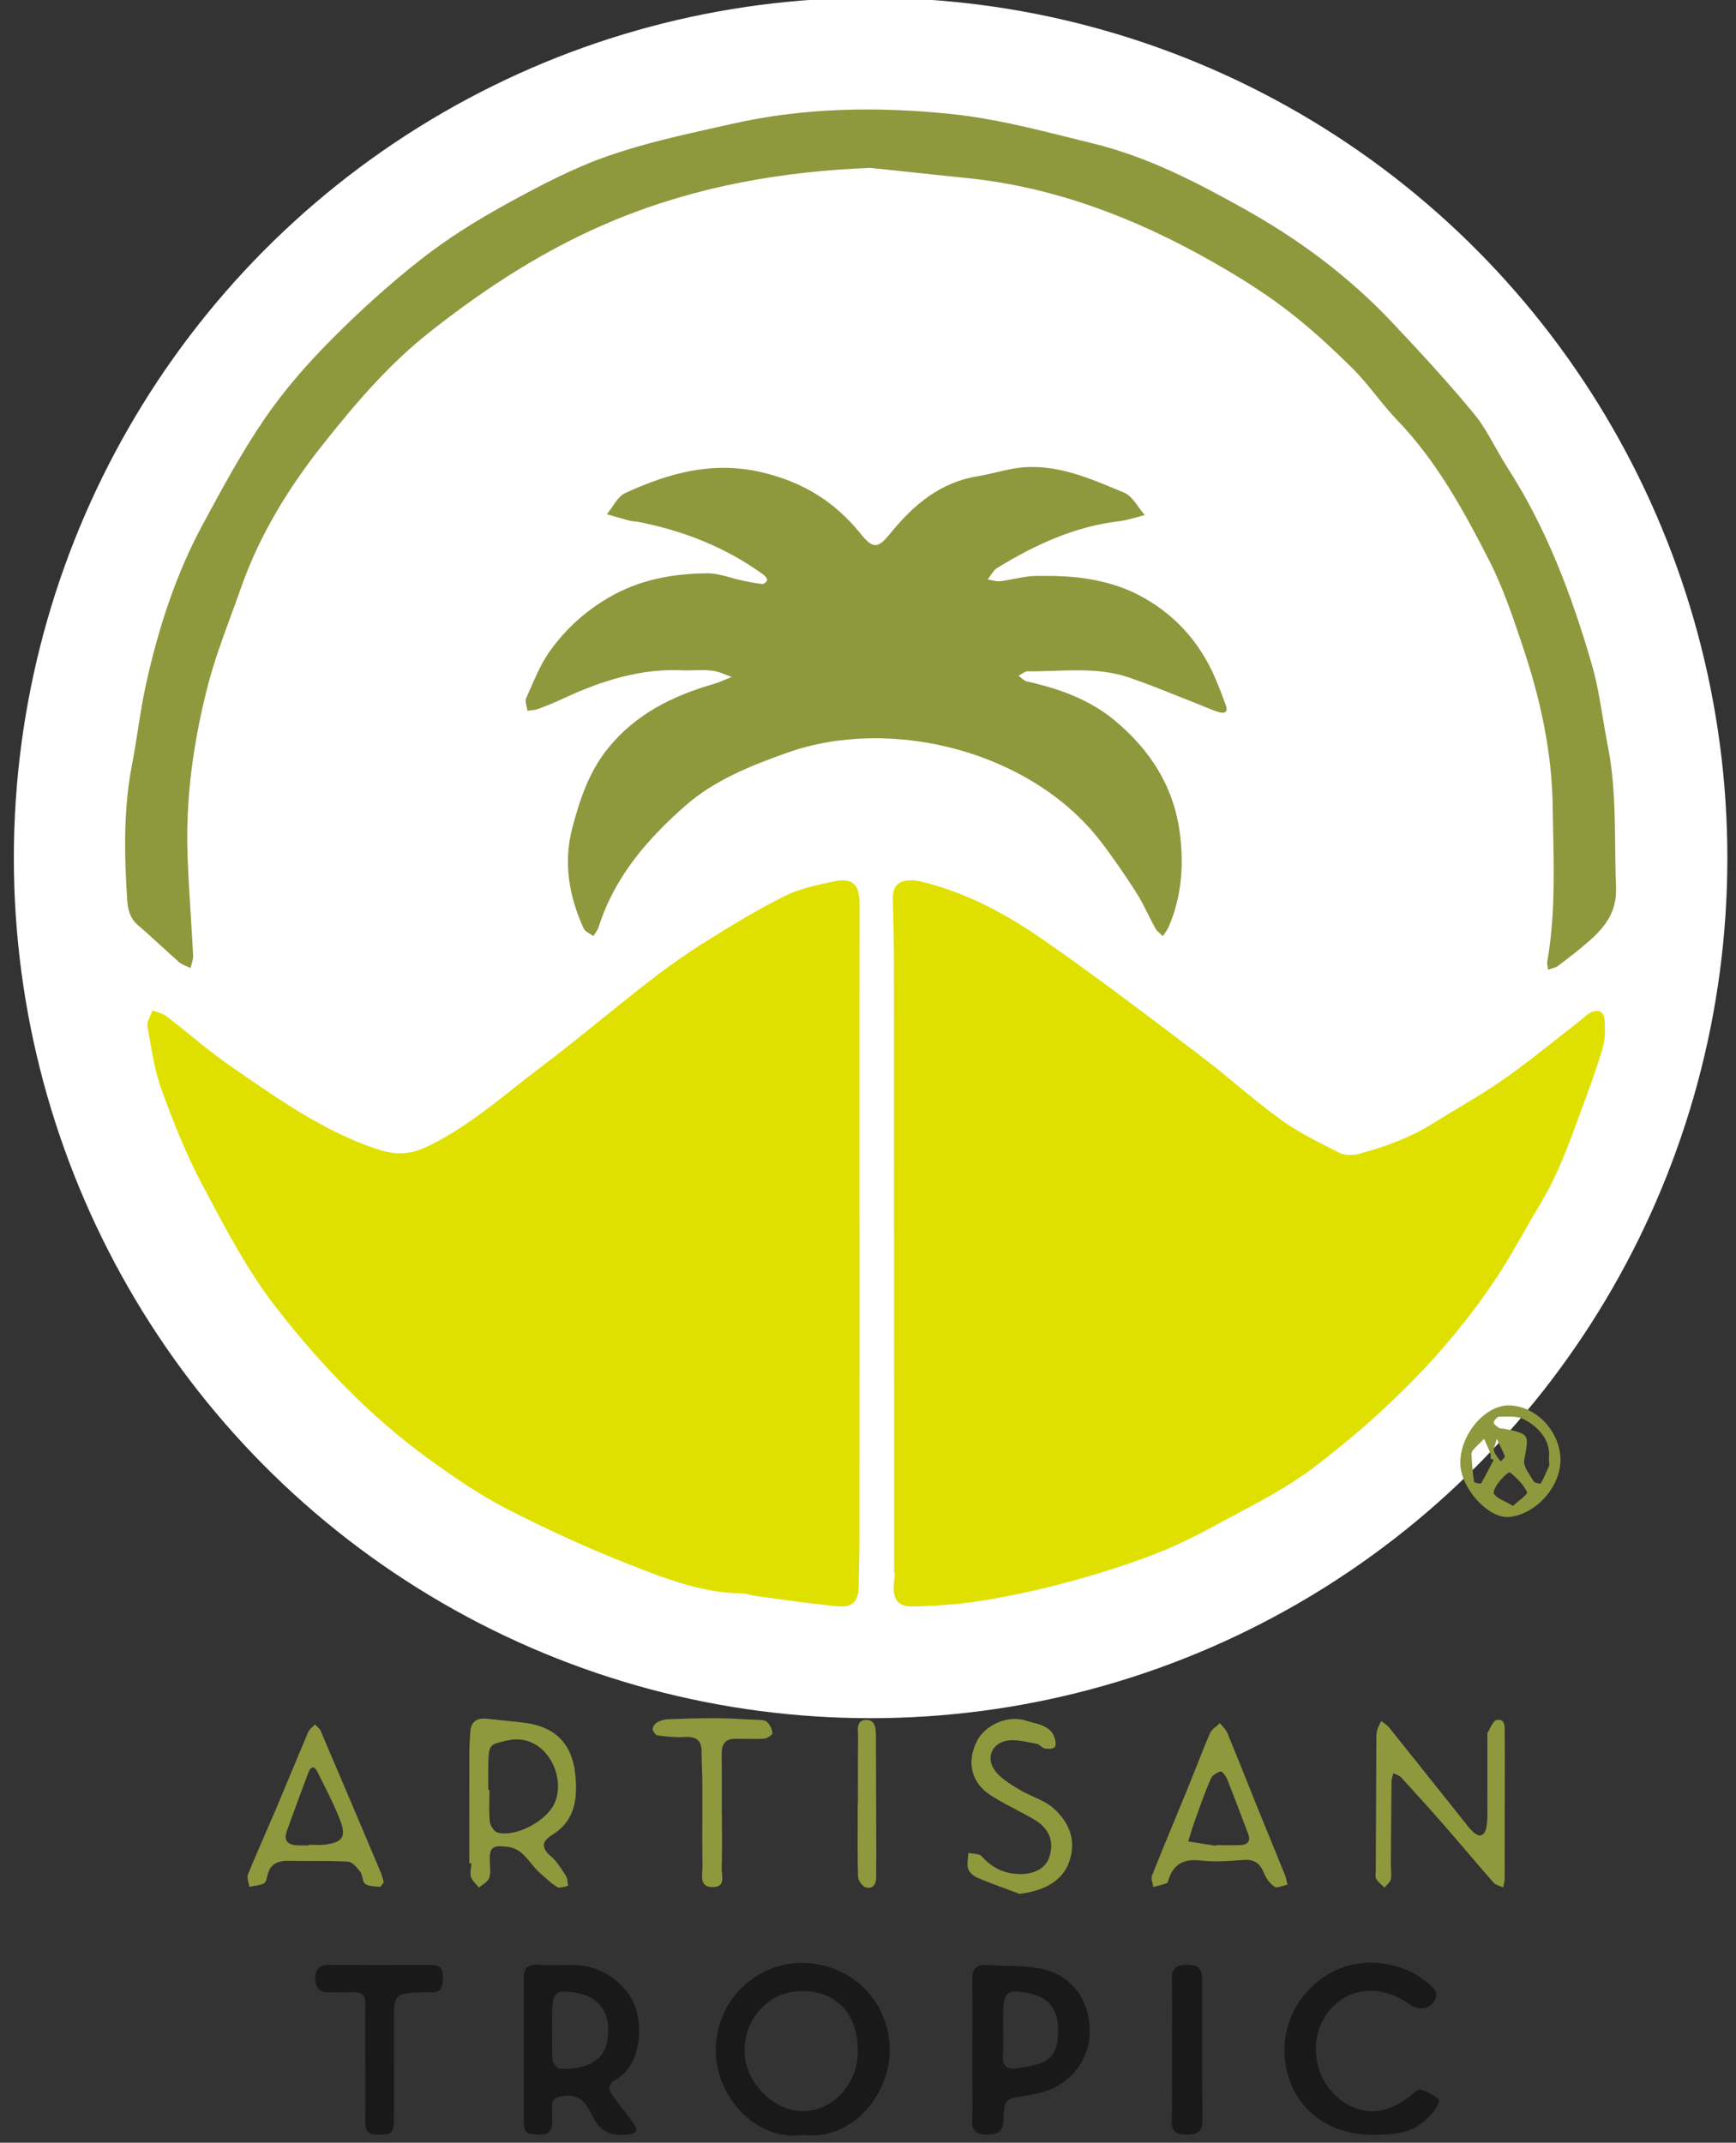 <svg width="111" height="137" viewBox="0 0 111 137" fill="none" xmlns="http://www.w3.org/2000/svg">
<rect x="0" y="0" width="111" height="137" fill="#333333" stroke="none"/>
<path fill-rule="evenodd" clip-rule="evenodd" d="M82.326 132.582C82.963 134.978 85.065 136.497 87.744 136.495C89.838 136.494 90.609 136.221 91.65 135.033C91.843 134.813 92.068 134.281 92.013 134.238C91.655 133.96 91.241 133.702 90.807 133.599C90.677 133.568 90.502 133.725 90.329 133.881L90.329 133.881C90.254 133.948 90.18 134.015 90.11 134.066C89.22 134.717 88.251 135.17 87.13 134.922C84.346 134.305 83.176 130.702 85.027 128.511C86.28 127.028 88.384 126.878 90.125 128.149C90.678 128.552 91.362 128.484 91.697 127.958C92.038 127.419 91.676 127.116 91.32 126.82C91.296 126.799 91.271 126.779 91.247 126.758C89.584 125.35 86.987 125.08 85.116 126.121C82.763 127.431 81.645 130.019 82.326 132.582ZM51.34 127.302C53.538 127.329 54.877 128.817 54.851 131.203C54.829 133.307 53.206 135.017 51.27 134.978C49.325 134.937 47.521 132.974 47.604 130.986C47.692 128.868 49.306 127.277 51.34 127.302ZM45.769 131.13C45.781 134.143 48.44 136.944 51.339 136.501C54.548 136.896 56.9 133.841 56.89 131.081C56.879 127.908 54.395 125.494 51.215 125.504C48.441 125.511 45.755 127.814 45.769 131.13ZM35.309 129.655H35.304C35.304 129.563 35.304 129.471 35.304 129.379V129.379V129.379V129.379V129.379V129.378C35.303 129.178 35.303 128.979 35.304 128.779C35.314 127.347 35.51 127.18 36.891 127.425C38.453 127.701 39.155 128.9 38.804 130.6C38.501 132.063 36.976 132.321 35.798 132.272C35.627 132.264 35.35 131.911 35.331 131.699C35.288 131.211 35.295 130.719 35.303 130.226V130.226C35.306 130.036 35.309 129.845 35.309 129.655ZM33.499 129.669V129.669V129.669V129.669V129.669C33.497 130.081 33.495 130.493 33.495 130.904C33.495 131.165 33.495 131.426 33.495 131.687V131.687V131.687V131.687V131.687C33.495 132.156 33.495 132.625 33.494 133.094C33.494 133.341 33.492 133.588 33.49 133.835V133.835V133.835V133.835V133.836C33.486 134.319 33.483 134.802 33.49 135.285C33.508 136.433 33.552 136.435 34.409 136.478L34.424 136.478C35.308 136.522 35.342 135.999 35.304 135.362C35.299 135.274 35.303 135.185 35.306 135.096V135.096V135.096V135.096V135.096C35.31 134.99 35.313 134.883 35.303 134.778C35.243 134.193 35.554 134.078 36.071 134.008C37.144 133.861 37.554 134.612 37.906 135.339C38.386 136.334 39.123 136.594 40.143 136.478C40.742 136.411 40.803 136.176 40.495 135.747C40.274 135.438 40.043 135.136 39.811 134.835L39.811 134.835C39.599 134.559 39.387 134.283 39.183 134.002C38.897 133.606 38.837 133.267 39.374 132.968C40.833 132.156 41.142 129.911 40.649 128.412C40.155 126.907 38.607 125.744 36.909 125.65C36.521 125.628 36.132 125.635 35.742 125.641C35.306 125.648 34.871 125.656 34.438 125.624C33.616 125.563 33.465 125.958 33.483 126.67C33.51 127.669 33.505 128.669 33.499 129.669V129.669ZM64.139 129.816C64.139 129.981 64.141 130.145 64.144 130.309C64.151 130.678 64.157 131.046 64.131 131.412C64.078 132.163 64.453 132.348 65.1 132.237C65.338 132.196 65.575 132.153 65.812 132.11C67.166 131.859 67.619 131.336 67.658 129.977C67.701 128.524 67.126 127.733 65.825 127.451C64.399 127.142 64.148 127.343 64.138 128.8C64.136 129.082 64.137 129.365 64.138 129.647L64.139 129.816ZM62.168 130.95C62.168 130.542 62.169 130.134 62.17 129.726V129.725V129.725V129.725C62.173 128.675 62.176 127.625 62.163 126.575C62.155 125.898 62.432 125.582 63.118 125.634C63.517 125.665 63.921 125.675 64.324 125.686C65.181 125.708 66.037 125.731 66.844 125.942C68.745 126.441 69.797 128.201 69.664 130.175C69.541 131.992 68.188 133.478 66.317 133.851C66.237 133.867 66.157 133.884 66.077 133.901L66.077 133.901L66.077 133.901L66.077 133.901C65.92 133.935 65.763 133.969 65.605 133.993L65.576 133.998C64.246 134.206 64.206 134.213 64.154 135.566C64.126 136.28 63.829 136.468 63.174 136.482C62.429 136.498 62.111 136.243 62.159 135.47C62.192 134.934 62.183 134.395 62.175 133.855V133.855V133.855V133.855L62.175 133.855C62.171 133.616 62.167 133.376 62.167 133.137C62.167 132.408 62.167 131.679 62.168 130.95ZM23.353 130.793L23.353 130.792C23.347 129.933 23.342 129.075 23.367 128.216C23.386 127.578 23.144 127.339 22.523 127.381C22.244 127.4 21.963 127.394 21.682 127.388H21.682C21.478 127.383 21.274 127.379 21.07 127.384C20.476 127.399 20.17 127.151 20.163 126.528C20.157 125.928 20.4 125.63 21.021 125.633C23.202 125.643 25.382 125.646 27.562 125.631C28.126 125.627 28.333 125.861 28.319 126.417C28.306 126.951 28.276 127.412 27.572 127.382C27.455 127.377 27.337 127.381 27.22 127.385L27.136 127.388C25.19 127.442 25.187 127.442 25.187 129.335C25.187 130.07 25.19 130.805 25.192 131.54V131.54C25.196 132.8 25.201 134.06 25.192 135.319C25.185 136.44 25.063 136.507 24.068 136.48C23.465 136.464 23.347 136.175 23.354 135.66C23.366 134.759 23.364 133.858 23.362 132.957L23.362 132.957C23.361 132.593 23.36 132.229 23.36 131.865H23.357C23.357 131.508 23.355 131.15 23.353 130.793ZM74.941 129.736C74.939 130.175 74.937 130.614 74.937 131.052H74.934C74.934 131.492 74.936 131.931 74.938 132.371C74.944 133.439 74.95 134.507 74.922 135.575C74.903 136.303 75.219 136.485 75.879 136.482C76.519 136.479 76.886 136.325 76.881 135.597C76.862 132.582 76.856 129.567 76.869 126.552C76.873 125.855 76.582 125.618 75.908 125.623C75.258 125.628 74.914 125.806 74.928 126.53C74.949 127.598 74.945 128.667 74.941 129.736Z" fill="#191919"/>
<path fill-rule="evenodd" clip-rule="evenodd" d="M46.163 116.914V116.914C46.169 117.749 46.175 118.585 46.144 119.419C46.14 119.519 46.152 119.634 46.164 119.752L46.164 119.752C46.209 120.178 46.258 120.649 45.591 120.657C44.834 120.665 44.871 120.123 44.904 119.636V119.636C44.911 119.531 44.918 119.428 44.917 119.334C44.901 118.205 44.904 117.076 44.907 115.946C44.908 115.274 44.91 114.602 44.908 113.931C44.907 113.645 44.896 113.36 44.885 113.074C44.871 112.728 44.858 112.382 44.862 112.036C44.873 111.265 44.507 111.015 43.771 111.061C43.202 111.097 42.622 111.035 42.055 110.961C41.924 110.944 41.737 110.705 41.731 110.561C41.725 110.414 41.879 110.204 42.02 110.123C42.223 110.006 42.477 109.935 42.712 109.925C43.721 109.884 44.731 109.853 45.741 109.858C46.489 109.861 47.236 109.9 47.983 109.94L48.341 109.958C48.38 109.96 48.421 109.961 48.463 109.963C48.674 109.969 48.906 109.976 49.035 110.088C49.227 110.255 49.367 110.557 49.39 110.813C49.4 110.92 49.055 111.153 48.861 111.167C48.472 111.193 48.081 111.186 47.689 111.18C47.451 111.176 47.213 111.172 46.975 111.175C46.361 111.184 46.138 111.538 46.144 112.126C46.154 113.023 46.153 113.921 46.151 114.819V114.819L46.151 114.821C46.15 115.184 46.149 115.546 46.149 115.909H46.158C46.158 116.244 46.161 116.579 46.163 116.914ZM31.223 114.445H31.297C31.297 114.638 31.293 114.831 31.289 115.024L31.289 115.024C31.28 115.51 31.271 115.996 31.32 116.476C31.346 116.73 31.597 117.115 31.813 117.17C33.046 117.48 34.924 116.414 35.444 115.325C36.266 113.601 34.867 110.697 32.384 111.293L32.252 111.324C31.385 111.53 31.264 111.559 31.228 112.549C31.212 112.985 31.215 113.421 31.22 113.858C31.221 114.053 31.223 114.249 31.223 114.445ZM30.005 117.32V117.32V117.319C30.004 115.56 30.003 113.801 30.008 112.041C30.009 111.649 30.035 111.257 30.062 110.865L30.062 110.865L30.071 110.736C30.116 110.053 30.514 109.82 31.152 109.893C31.471 109.929 31.791 109.961 32.111 109.993L32.111 109.993C32.608 110.044 33.105 110.094 33.6 110.159C35.491 110.409 36.569 111.5 36.775 113.379C36.946 114.942 36.81 116.395 35.291 117.331C34.626 117.74 34.606 118.158 35.231 118.691C35.578 118.988 35.838 119.396 36.092 119.793C36.126 119.846 36.16 119.899 36.194 119.952C36.268 120.067 36.282 120.221 36.295 120.376C36.302 120.446 36.308 120.516 36.32 120.583C36.247 120.592 36.168 120.613 36.089 120.633C35.914 120.677 35.74 120.722 35.632 120.657C35.331 120.474 35.064 120.235 34.798 119.996L34.798 119.996C34.71 119.917 34.622 119.839 34.533 119.762C34.32 119.579 34.139 119.357 33.958 119.134C33.568 118.656 33.178 118.178 32.468 118.084C31.465 117.951 31.269 118.121 31.323 119.111C31.326 119.154 31.328 119.198 31.331 119.242V119.242C31.35 119.536 31.37 119.847 31.266 120.097C31.196 120.266 31.021 120.391 30.846 120.516L30.846 120.516L30.846 120.516L30.846 120.516L30.846 120.516L30.846 120.516C30.769 120.571 30.691 120.626 30.623 120.685C30.569 120.616 30.508 120.549 30.446 120.482C30.306 120.33 30.167 120.177 30.112 119.998C30.057 119.818 30.086 119.611 30.114 119.405C30.127 119.314 30.14 119.224 30.145 119.136C30.099 119.135 30.052 119.135 30.005 119.135C30.005 118.53 30.005 117.925 30.005 117.32V117.32V117.32V117.32V117.32ZM96.213 115.307C96.213 115.675 96.213 116.042 96.213 116.41C96.213 117.646 96.214 118.882 96.208 120.119C96.208 120.246 96.179 120.373 96.15 120.5C96.137 120.559 96.123 120.617 96.113 120.676C96.047 120.645 95.976 120.62 95.905 120.594C95.751 120.539 95.597 120.483 95.502 120.376C94.932 119.728 94.372 119.072 93.812 118.416C93.336 117.859 92.86 117.302 92.379 116.75C91.46 115.697 90.523 114.661 89.579 113.632C89.5 113.545 89.379 113.496 89.258 113.448C89.201 113.425 89.145 113.402 89.093 113.376C89.08 113.432 89.063 113.488 89.046 113.545C89.011 113.666 88.975 113.786 88.974 113.908C88.955 115.538 88.946 117.169 88.936 118.8V118.801V118.801V118.802V118.802V118.803L88.933 119.306C88.933 119.402 88.939 119.5 88.945 119.597C88.958 119.795 88.971 119.993 88.926 120.176C88.893 120.309 88.779 120.421 88.665 120.533C88.614 120.583 88.564 120.633 88.52 120.685C88.467 120.631 88.409 120.579 88.352 120.527C88.218 120.405 88.083 120.284 88 120.134C87.938 120.024 87.949 119.871 87.959 119.721V119.721C87.963 119.666 87.966 119.611 87.967 119.559C87.978 116.835 87.99 114.112 88.004 111.389C88.004 111.345 88.004 111.302 88.004 111.258V111.258V111.258V111.257V111.257V111.257C88.002 111.056 88.001 110.853 88.045 110.662C88.079 110.511 88.151 110.37 88.224 110.228L88.224 110.228C88.256 110.166 88.288 110.103 88.317 110.04C88.37 110.083 88.426 110.122 88.483 110.162C88.603 110.246 88.723 110.33 88.811 110.44C89.992 111.912 91.168 113.388 92.343 114.864L92.352 114.875L92.357 114.882L92.361 114.887L92.364 114.89L92.366 114.892C92.869 115.525 93.373 116.157 93.877 116.789C93.955 116.887 94.043 116.976 94.132 117.066L94.175 117.109C94.572 117.512 94.91 117.387 95.024 116.902C95.111 116.531 95.107 116.137 95.104 115.746C95.103 115.65 95.102 115.555 95.103 115.46C95.108 114.39 95.106 113.321 95.105 112.251C95.104 111.814 95.103 111.377 95.103 110.939C95.103 110.926 95.102 110.912 95.101 110.898V110.898V110.898C95.098 110.86 95.095 110.821 95.112 110.795C95.168 110.708 95.222 110.603 95.276 110.497L95.276 110.497L95.276 110.497L95.276 110.497C95.403 110.25 95.531 110 95.697 109.971C96.214 109.88 96.213 110.327 96.211 110.687C96.211 110.72 96.211 110.751 96.211 110.782C96.221 111.881 96.219 112.98 96.218 114.079V114.081C96.217 114.49 96.217 114.898 96.217 115.307H96.213ZM19.748 117.949V117.992C19.673 117.992 19.598 117.993 19.523 117.993H19.523C19.357 117.995 19.191 117.997 19.025 117.99C18.42 117.965 18.111 117.706 18.345 117.063L18.455 116.758L18.455 116.758C18.873 115.607 19.291 114.457 19.726 113.313C19.872 112.929 20.109 112.895 20.299 113.288C20.429 113.556 20.562 113.822 20.695 114.088L20.695 114.088L20.695 114.088L20.695 114.088L20.695 114.088L20.695 114.088C21.079 114.856 21.463 115.625 21.765 116.424C22.157 117.461 21.885 117.802 20.758 117.942C20.53 117.971 20.298 117.963 20.066 117.956H20.066H20.066H20.066H20.066C19.96 117.952 19.854 117.949 19.748 117.949ZM24.458 120.461C24.485 120.42 24.513 120.378 24.541 120.344C24.519 120.272 24.5 120.203 24.482 120.136L24.482 120.136L24.482 120.136C24.446 120.001 24.412 119.876 24.362 119.758C23.08 116.723 21.796 113.689 20.5 110.659C20.454 110.552 20.36 110.465 20.265 110.379L20.265 110.379L20.265 110.378L20.265 110.378L20.265 110.378C20.221 110.338 20.178 110.298 20.139 110.255C20.092 110.307 20.04 110.357 19.987 110.406C19.874 110.512 19.761 110.619 19.705 110.75C19.315 111.662 18.934 112.578 18.553 113.495L18.553 113.495L18.553 113.495L18.553 113.495L18.553 113.495C18.245 114.234 17.937 114.974 17.625 115.711C17.399 116.243 17.168 116.773 16.937 117.303C16.569 118.148 16.201 118.994 15.854 119.848C15.794 119.996 15.841 120.187 15.887 120.379C15.908 120.467 15.93 120.556 15.941 120.64C16.031 120.621 16.124 120.606 16.216 120.591C16.442 120.554 16.668 120.518 16.868 120.425C16.997 120.365 17.058 120.1 17.1 119.914L17.101 119.91C17.277 119.132 17.807 118.96 18.519 118.978C19.018 118.991 19.518 118.99 20.018 118.989H20.018C20.762 118.987 21.506 118.986 22.248 119.03C22.525 119.046 22.826 119.405 23.032 119.672C23.108 119.772 23.141 119.915 23.173 120.054C23.21 120.216 23.246 120.373 23.349 120.446C23.555 120.594 23.864 120.612 24.151 120.628C24.197 120.63 24.243 120.633 24.288 120.636C24.34 120.64 24.399 120.551 24.458 120.461ZM77.778 118.002V117.974C77.939 117.974 78.099 117.976 78.26 117.978H78.26C78.63 117.983 79 117.988 79.369 117.967C79.79 117.941 79.972 117.693 79.813 117.27L79.653 116.846L79.653 116.846C79.263 115.814 78.874 114.782 78.464 113.758C78.384 113.557 78.14 113.237 78.051 113.262C77.812 113.328 77.515 113.506 77.422 113.72C77.1 114.459 76.826 115.22 76.553 115.98L76.553 115.98L76.445 116.281C76.325 116.611 76.22 116.947 76.115 117.283L76.115 117.283L76.115 117.283L76.115 117.283L76.114 117.283L76.114 117.284L76.114 117.285C76.067 117.435 76.02 117.585 75.972 117.735L76.341 117.794C76.772 117.863 77.203 117.933 77.634 118.001C77.666 118.006 77.699 118.004 77.732 118.003C77.748 118.002 77.763 118.002 77.778 118.002ZM82.323 120.501C82.23 120.519 82.13 120.55 82.032 120.58C81.818 120.646 81.612 120.71 81.497 120.634C81.202 120.44 80.953 120.094 80.817 119.757C80.564 119.13 80.195 118.865 79.499 118.922C78.586 118.996 77.654 119.058 76.748 118.957C75.721 118.843 75.065 119.156 74.731 120.136C74.722 120.16 74.715 120.189 74.708 120.217C74.687 120.297 74.665 120.381 74.62 120.397C74.409 120.475 74.19 120.533 73.971 120.592C73.894 120.613 73.816 120.633 73.739 120.655C73.729 120.577 73.709 120.495 73.69 120.413L73.69 120.413C73.647 120.235 73.604 120.057 73.659 119.918C74.143 118.702 74.643 117.492 75.143 116.282L75.143 116.282L75.144 116.281L75.144 116.281L75.144 116.281L75.144 116.281C75.417 115.62 75.69 114.96 75.96 114.298C76.137 113.866 76.308 113.432 76.48 112.998L76.48 112.998L76.48 112.998L76.48 112.998C76.768 112.267 77.056 111.536 77.37 110.816C77.447 110.639 77.614 110.501 77.782 110.364C77.859 110.301 77.936 110.238 78.004 110.17C78.056 110.238 78.113 110.303 78.17 110.368C78.292 110.508 78.415 110.648 78.482 110.812C78.879 111.768 79.263 112.729 79.647 113.69L79.647 113.69L79.647 113.69L79.647 113.69C79.87 114.25 80.094 114.809 80.32 115.368C80.648 116.18 80.98 116.992 81.312 117.803L81.312 117.804L81.313 117.805L81.313 117.806C81.599 118.506 81.885 119.206 82.17 119.907C82.204 119.99 82.224 120.079 82.254 120.213L82.254 120.214C82.272 120.292 82.293 120.385 82.323 120.501ZM64.457 120.818C64.703 120.909 64.948 120.999 65.194 121.092C66.861 120.876 67.975 120.214 68.383 118.985C68.841 117.609 68.328 116.454 67.323 115.584C66.966 115.274 66.519 115.073 66.069 114.87C65.769 114.735 65.469 114.6 65.192 114.432L65.094 114.372C64.557 114.045 63.985 113.698 63.621 113.215C62.999 112.389 63.444 111.403 64.474 111.282C64.939 111.227 65.425 111.325 65.904 111.421C66.037 111.447 66.168 111.474 66.299 111.497C66.387 111.512 66.466 111.578 66.545 111.644C66.623 111.709 66.701 111.775 66.788 111.791C67.001 111.832 67.304 111.837 67.438 111.714C67.54 111.62 67.496 111.285 67.424 111.091C67.186 110.441 66.618 110.291 66.068 110.147C65.921 110.109 65.775 110.07 65.637 110.023C64.451 109.615 62.947 110.3 62.434 111.38C61.803 112.712 62.111 113.995 63.352 114.794C63.865 115.124 64.406 115.408 64.948 115.693C65.347 115.903 65.747 116.113 66.135 116.341C67.112 116.915 67.424 117.774 67.081 118.771C66.838 119.477 66.083 119.873 65.05 119.818C64.134 119.769 63.395 119.387 62.776 118.69C62.664 118.564 62.438 118.539 62.213 118.514C62.11 118.503 62.006 118.492 61.913 118.47C61.91 118.574 61.899 118.681 61.888 118.787C61.862 119.035 61.836 119.283 61.906 119.499C61.983 119.737 62.277 119.967 62.528 120.073C63.163 120.341 63.81 120.58 64.457 120.818L64.457 120.818L64.457 120.818ZM54.857 114.154C54.858 114.545 54.859 114.937 54.859 115.328H54.842C54.842 115.715 54.84 116.101 54.839 116.487C54.835 117.657 54.83 118.826 54.865 119.994C54.872 120.238 55.152 120.63 55.369 120.68C55.845 120.789 56.036 120.439 56.027 119.972C56.02 119.646 56.023 119.32 56.026 118.994C56.029 118.785 56.031 118.577 56.03 118.368C56.027 117.225 56.023 116.082 56.02 114.939C56.016 113.651 56.012 112.364 56.009 111.077C56.007 110.578 56.005 109.955 55.38 109.965C54.815 109.975 54.839 110.445 54.86 110.858C54.864 110.942 54.868 111.025 54.867 111.1C54.852 112.118 54.854 113.136 54.857 114.154Z" fill="#8E983D"/>
<ellipse cx="55.667" cy="54.857" rx="54.781" ry="55" fill="white"/>
<path fill-rule="evenodd" clip-rule="evenodd" d="M54.955 83.254C54.955 81.561 54.955 79.867 54.955 78.173H54.951C54.951 76.468 54.951 74.762 54.951 73.057C54.95 67.941 54.95 62.825 54.955 57.708C54.957 56.568 54.487 56.103 53.341 56.35C53.286 56.362 53.232 56.374 53.177 56.385C52.157 56.604 51.107 56.83 50.188 57.285C48.481 58.13 46.845 59.128 45.228 60.139C43.968 60.926 42.746 61.783 41.572 62.692C40.541 63.491 39.526 64.311 38.51 65.13C37.211 66.178 35.912 67.226 34.58 68.231C34.016 68.657 33.461 69.096 32.905 69.535C31.125 70.942 29.345 72.35 27.25 73.34C26.06 73.903 25.094 73.816 23.944 73.419C20.777 72.327 18.066 70.458 15.358 68.59C15.147 68.445 14.937 68.299 14.726 68.155C13.844 67.549 13.011 66.872 12.178 66.194C11.673 65.784 11.168 65.374 10.651 64.979C10.481 64.848 10.264 64.779 10.047 64.709C9.947 64.677 9.847 64.645 9.751 64.606C9.715 64.713 9.664 64.822 9.613 64.931C9.503 65.168 9.393 65.405 9.43 65.617C9.468 65.828 9.504 66.041 9.54 66.253C9.737 67.413 9.936 68.581 10.332 69.674C11.083 71.748 11.906 73.819 12.941 75.764C13.036 75.943 13.131 76.122 13.226 76.301C14.549 78.794 15.888 81.318 17.604 83.532C20.43 87.179 23.631 90.543 27.405 93.275C28.996 94.427 30.631 95.561 32.373 96.456C34.969 97.788 37.636 99.01 40.353 100.074C42.628 100.964 44.944 101.855 47.461 101.882C47.627 101.883 47.792 101.925 47.957 101.967C48.075 101.997 48.194 102.027 48.313 102.043C48.778 102.104 49.243 102.168 49.708 102.233C51.013 102.413 52.318 102.593 53.629 102.706C54.561 102.786 54.908 102.316 54.909 101.379C54.91 100.9 54.92 100.421 54.931 99.943C54.942 99.46 54.952 98.978 54.953 98.496C54.956 93.415 54.955 88.335 54.955 83.254ZM57.168 96.691V100.581L57.223 100.582C57.216 100.646 57.209 100.71 57.201 100.774C57.187 100.902 57.172 101.03 57.161 101.158C57.062 102.283 57.382 102.743 58.449 102.713C59.853 102.673 61.266 102.588 62.65 102.367C64.397 102.088 66.138 101.717 67.85 101.268C69.657 100.793 71.455 100.25 73.208 99.604C74.639 99.077 76.041 98.434 77.38 97.704C77.856 97.444 78.338 97.189 78.819 96.933C80.638 95.968 82.464 94.999 84.079 93.765C88.483 90.402 92.434 86.534 95.545 81.908C96.219 80.905 96.821 79.853 97.423 78.801C97.778 78.18 98.133 77.56 98.503 76.949C99.543 75.231 100.231 73.363 100.918 71.496C100.986 71.31 101.055 71.125 101.123 70.939C101.605 69.637 102.083 68.329 102.479 66.999C102.64 66.458 102.638 65.847 102.602 65.275C102.56 64.629 102.154 64.464 101.593 64.808C101.466 64.886 101.353 64.986 101.239 65.086C101.17 65.147 101.1 65.208 101.028 65.264C100.547 65.636 100.07 66.012 99.594 66.389C98.46 67.284 97.327 68.179 96.147 69.007C95.215 69.661 94.235 70.247 93.255 70.834C92.715 71.157 92.174 71.481 91.641 71.816C90.161 72.747 88.539 73.334 86.866 73.779C86.479 73.881 85.963 73.875 85.619 73.7C85.5 73.639 85.381 73.578 85.261 73.518C84.098 72.928 82.924 72.333 81.876 71.574C80.895 70.864 79.96 70.092 79.024 69.32C78.251 68.682 77.478 68.045 76.68 67.442C76.311 67.164 75.943 66.885 75.575 66.607C72.609 64.363 69.641 62.119 66.583 60.005C64.387 58.486 62.015 57.206 59.397 56.492C58.982 56.379 58.54 56.262 58.12 56.29C57.335 56.343 57.073 56.73 57.09 57.542C57.095 57.735 57.099 57.928 57.103 58.121C57.133 59.463 57.164 60.806 57.164 62.148C57.169 70.855 57.169 79.561 57.168 88.268C57.168 91.076 57.168 93.883 57.168 96.691Z" fill="#E0E000"/>
<path fill-rule="evenodd" clip-rule="evenodd" d="M39.319 14.065C44.555 11.906 49.994 10.961 55.637 10.733C56.272 10.8 56.906 10.867 57.541 10.935C58.955 11.086 60.368 11.237 61.783 11.38C67.371 11.944 72.493 13.901 77.338 16.631C78.998 17.566 80.633 18.576 82.151 19.723C83.675 20.874 85.094 22.182 86.454 23.527C87.011 24.078 87.506 24.69 88.001 25.302C88.436 25.84 88.871 26.378 89.349 26.875C91.864 29.492 93.578 32.634 95.206 35.809C96.106 37.565 96.742 39.468 97.37 41.348L97.396 41.424C98.493 44.707 99.234 48.082 99.279 51.555C99.286 52.086 99.297 52.618 99.308 53.15C99.364 55.925 99.42 58.703 98.934 61.461C98.914 61.578 98.936 61.702 98.959 61.827C98.969 61.885 98.979 61.943 98.985 62C99.053 61.975 99.124 61.954 99.195 61.934C99.35 61.889 99.505 61.844 99.624 61.753C100.308 61.237 100.99 60.714 101.631 60.147C102.65 59.245 103.391 58.283 103.33 56.731C103.296 55.885 103.287 55.037 103.277 54.19C103.253 52.017 103.229 49.846 102.803 47.694C102.686 47.105 102.588 46.511 102.49 45.917C102.298 44.763 102.107 43.61 101.784 42.494C100.502 38.072 98.89 33.775 96.369 29.872C96.099 29.453 95.853 29.014 95.607 28.576C95.193 27.837 94.779 27.1 94.249 26.458C92.573 24.428 90.784 22.488 88.975 20.573C86.255 17.695 83.098 15.341 79.654 13.412C76.559 11.679 73.424 10.039 69.909 9.179C69.444 9.065 68.98 8.949 68.517 8.833C65.957 8.193 63.402 7.555 60.768 7.285C56.098 6.808 51.444 6.874 46.848 7.91C46.518 7.984 46.187 8.058 45.857 8.131C43.518 8.652 41.171 9.176 38.919 9.957C36.67 10.738 34.522 11.868 32.426 13.018C30.541 14.052 28.69 15.2 26.998 16.521C24.966 18.109 23.035 19.852 21.217 21.682C19.667 23.242 18.192 24.921 16.951 26.73C15.471 28.888 14.218 31.21 12.972 33.518L12.969 33.524C11.23 36.745 10.115 40.209 9.331 43.772C9.122 44.722 8.971 45.684 8.82 46.647C8.704 47.391 8.588 48.135 8.444 48.873C7.89 51.731 7.943 54.604 8.129 57.485C8.169 58.122 8.289 58.698 8.822 59.153C9.313 59.572 9.788 60.009 10.264 60.446C10.659 60.808 11.055 61.171 11.458 61.524C11.594 61.642 11.769 61.714 11.945 61.785C12.027 61.819 12.108 61.852 12.185 61.89C12.204 61.806 12.228 61.722 12.252 61.638C12.305 61.457 12.357 61.276 12.348 61.099C12.305 60.24 12.251 59.382 12.197 58.524C12.119 57.278 12.041 56.032 11.994 54.784C11.854 51.068 12.366 47.408 13.291 43.828C13.684 42.306 14.229 40.822 14.774 39.339C14.991 38.75 15.208 38.161 15.415 37.569C16.582 34.236 18.425 31.228 20.577 28.506C22.632 25.909 24.785 23.356 27.452 21.249C31.125 18.348 34.976 15.855 39.319 14.065ZM36.002 44.668C38.475 43.517 41.022 42.701 43.802 42.865C43.977 42.865 44.152 42.86 44.327 42.855C44.734 42.845 45.142 42.834 45.542 42.882C45.836 42.917 46.12 43.028 46.405 43.139C46.531 43.188 46.658 43.238 46.786 43.28C46.666 43.328 46.547 43.379 46.428 43.43C46.169 43.541 45.911 43.652 45.643 43.729C43.008 44.492 40.641 45.654 38.872 47.85C37.659 49.355 37.08 51.101 36.599 52.913C36.005 55.154 36.381 57.288 37.313 59.353C37.38 59.501 37.549 59.603 37.718 59.705C37.796 59.752 37.874 59.8 37.943 59.852C37.979 59.79 38.02 59.73 38.06 59.669C38.148 59.54 38.235 59.41 38.28 59.267C39.281 56.084 41.389 53.648 43.825 51.512C45.678 49.886 47.975 48.967 50.307 48.136C57.001 45.75 65.927 48.038 70.356 53.771C71.173 54.83 71.93 55.939 72.651 57.065C72.931 57.502 73.164 57.969 73.397 58.437C73.55 58.741 73.702 59.046 73.867 59.343C73.943 59.479 74.065 59.591 74.188 59.702C74.244 59.753 74.3 59.804 74.351 59.857C74.391 59.795 74.433 59.735 74.475 59.675C74.566 59.545 74.657 59.416 74.718 59.275C75.541 57.373 75.7 55.404 75.45 53.354C75.081 50.332 73.567 47.976 71.287 46.074C69.668 44.724 67.714 44.026 65.667 43.571C65.531 43.541 65.412 43.441 65.292 43.341C65.237 43.294 65.181 43.248 65.124 43.208C65.186 43.177 65.247 43.136 65.309 43.096C65.442 43.009 65.576 42.922 65.709 42.923C66.261 42.928 66.817 42.91 67.372 42.891C68.994 42.837 70.617 42.782 72.19 43.319C73.227 43.673 74.245 44.08 75.264 44.487C75.706 44.663 76.148 44.84 76.591 45.012C76.738 45.069 76.884 45.13 77.03 45.191C77.33 45.316 77.629 45.44 77.939 45.534C78.256 45.63 78.547 45.556 78.388 45.113C78.183 44.545 77.966 43.981 77.731 43.426C76.704 41.001 75.013 39.151 72.66 37.97C71.737 37.507 70.696 37.206 69.674 37.029C68.55 36.834 67.386 36.807 66.241 36.824C65.776 36.83 65.312 36.92 64.847 37.01C64.548 37.068 64.249 37.126 63.948 37.162C63.772 37.183 63.588 37.141 63.404 37.098C63.321 37.079 63.237 37.059 63.154 37.046C63.193 36.993 63.231 36.939 63.269 36.885C63.364 36.749 63.46 36.613 63.563 36.483C63.621 36.41 63.703 36.349 63.785 36.299C66.188 34.826 68.708 33.663 71.556 33.325C71.936 33.281 72.308 33.175 72.681 33.071C72.852 33.022 73.024 32.974 73.197 32.931C73.059 32.776 72.931 32.599 72.802 32.421C72.524 32.036 72.245 31.65 71.87 31.495C71.724 31.435 71.577 31.374 71.43 31.313C69.312 30.431 67.169 29.54 64.763 29.968C64.406 30.031 64.052 30.115 63.699 30.199C63.3 30.293 62.902 30.387 62.499 30.452C60.115 30.839 58.416 32.285 56.973 34.05C56.151 35.057 55.859 35.16 55.019 34.116C53.364 32.059 51.297 30.797 48.671 30.188C45.536 29.462 42.737 30.258 39.987 31.52C39.645 31.677 39.399 32.038 39.152 32.399C39.039 32.566 38.925 32.732 38.802 32.879C38.941 32.918 39.08 32.959 39.219 32.999C39.565 33.099 39.912 33.2 40.261 33.291C40.364 33.317 40.471 33.327 40.578 33.337C40.664 33.345 40.751 33.353 40.836 33.37C43.751 33.951 46.461 35.012 48.864 36.783C48.959 36.854 49.069 37.019 49.046 37.108C49.02 37.208 48.843 37.35 48.747 37.339C48.321 37.294 47.897 37.211 47.477 37.123C47.229 37.071 46.981 37.002 46.733 36.933C46.229 36.792 45.725 36.651 45.222 36.656C43.001 36.676 40.882 37.057 38.891 38.225C37.391 39.105 36.18 40.223 35.199 41.575C34.666 42.309 34.292 43.162 33.922 44.008C33.83 44.217 33.739 44.425 33.645 44.632C33.578 44.779 33.625 44.978 33.672 45.176C33.694 45.268 33.715 45.359 33.726 45.446C33.796 45.434 33.868 45.427 33.94 45.419C34.098 45.403 34.256 45.386 34.4 45.333C34.942 45.131 35.479 44.912 36.002 44.668Z" fill="#8E983D"/>
<path fill-rule="evenodd" clip-rule="evenodd" d="M95.707 92C95.596 92.41 95.475 92.644 95.516 92.75C95.616 93.013 95.781 93.233 95.946 93.427C95.968 93.453 96.23 93.159 96.219 93.127C96.127 92.858 95.997 92.615 95.707 92ZM95.507 93.338C95.44 93.309 95.372 93.281 95.304 93.253C95.304 93.144 95.336 93.025 95.298 92.928C95.176 92.614 95.029 92.308 94.892 92C94.659 92.231 94.417 92.456 94.198 92.698C94.127 92.777 94.079 92.903 94.085 93.004C94.122 93.586 94.166 94.169 94.249 94.747C94.257 94.802 94.676 94.883 94.696 94.849C94.987 94.356 95.243 93.844 95.507 93.338ZM96.746 96.286C97.134 95.913 97.707 95.551 97.636 95.396C97.422 94.932 96.999 94.512 96.565 94.153C96.403 94.02 95.342 95.21 95.53 95.515C95.71 95.806 96.207 95.961 96.746 96.286ZM99.033 93.28C99.175 92.25 98.546 91.312 97.42 90.739C96.987 90.518 96.388 90.581 95.864 90.577C95.737 90.576 95.533 90.81 95.508 90.959C95.492 91.056 95.723 91.209 95.866 91.307C95.937 91.356 96.06 91.329 96.156 91.348C97.82 91.684 97.767 91.684 97.458 93.364C97.382 93.77 97.815 94.279 98.062 94.716C98.12 94.818 98.503 94.881 98.52 94.849C98.725 94.478 98.889 94.087 99.058 93.698C99.076 93.658 99.055 93.603 99.033 93.28ZM99.776 93.299C99.805 95.036 98.231 96.816 96.507 96.993C95.195 97.129 93.397 95.167 93.374 93.573C93.346 91.729 94.956 89.822 96.509 89.858C98.216 89.897 99.745 91.508 99.776 93.299Z" fill="#8E983D"/>
</svg>
